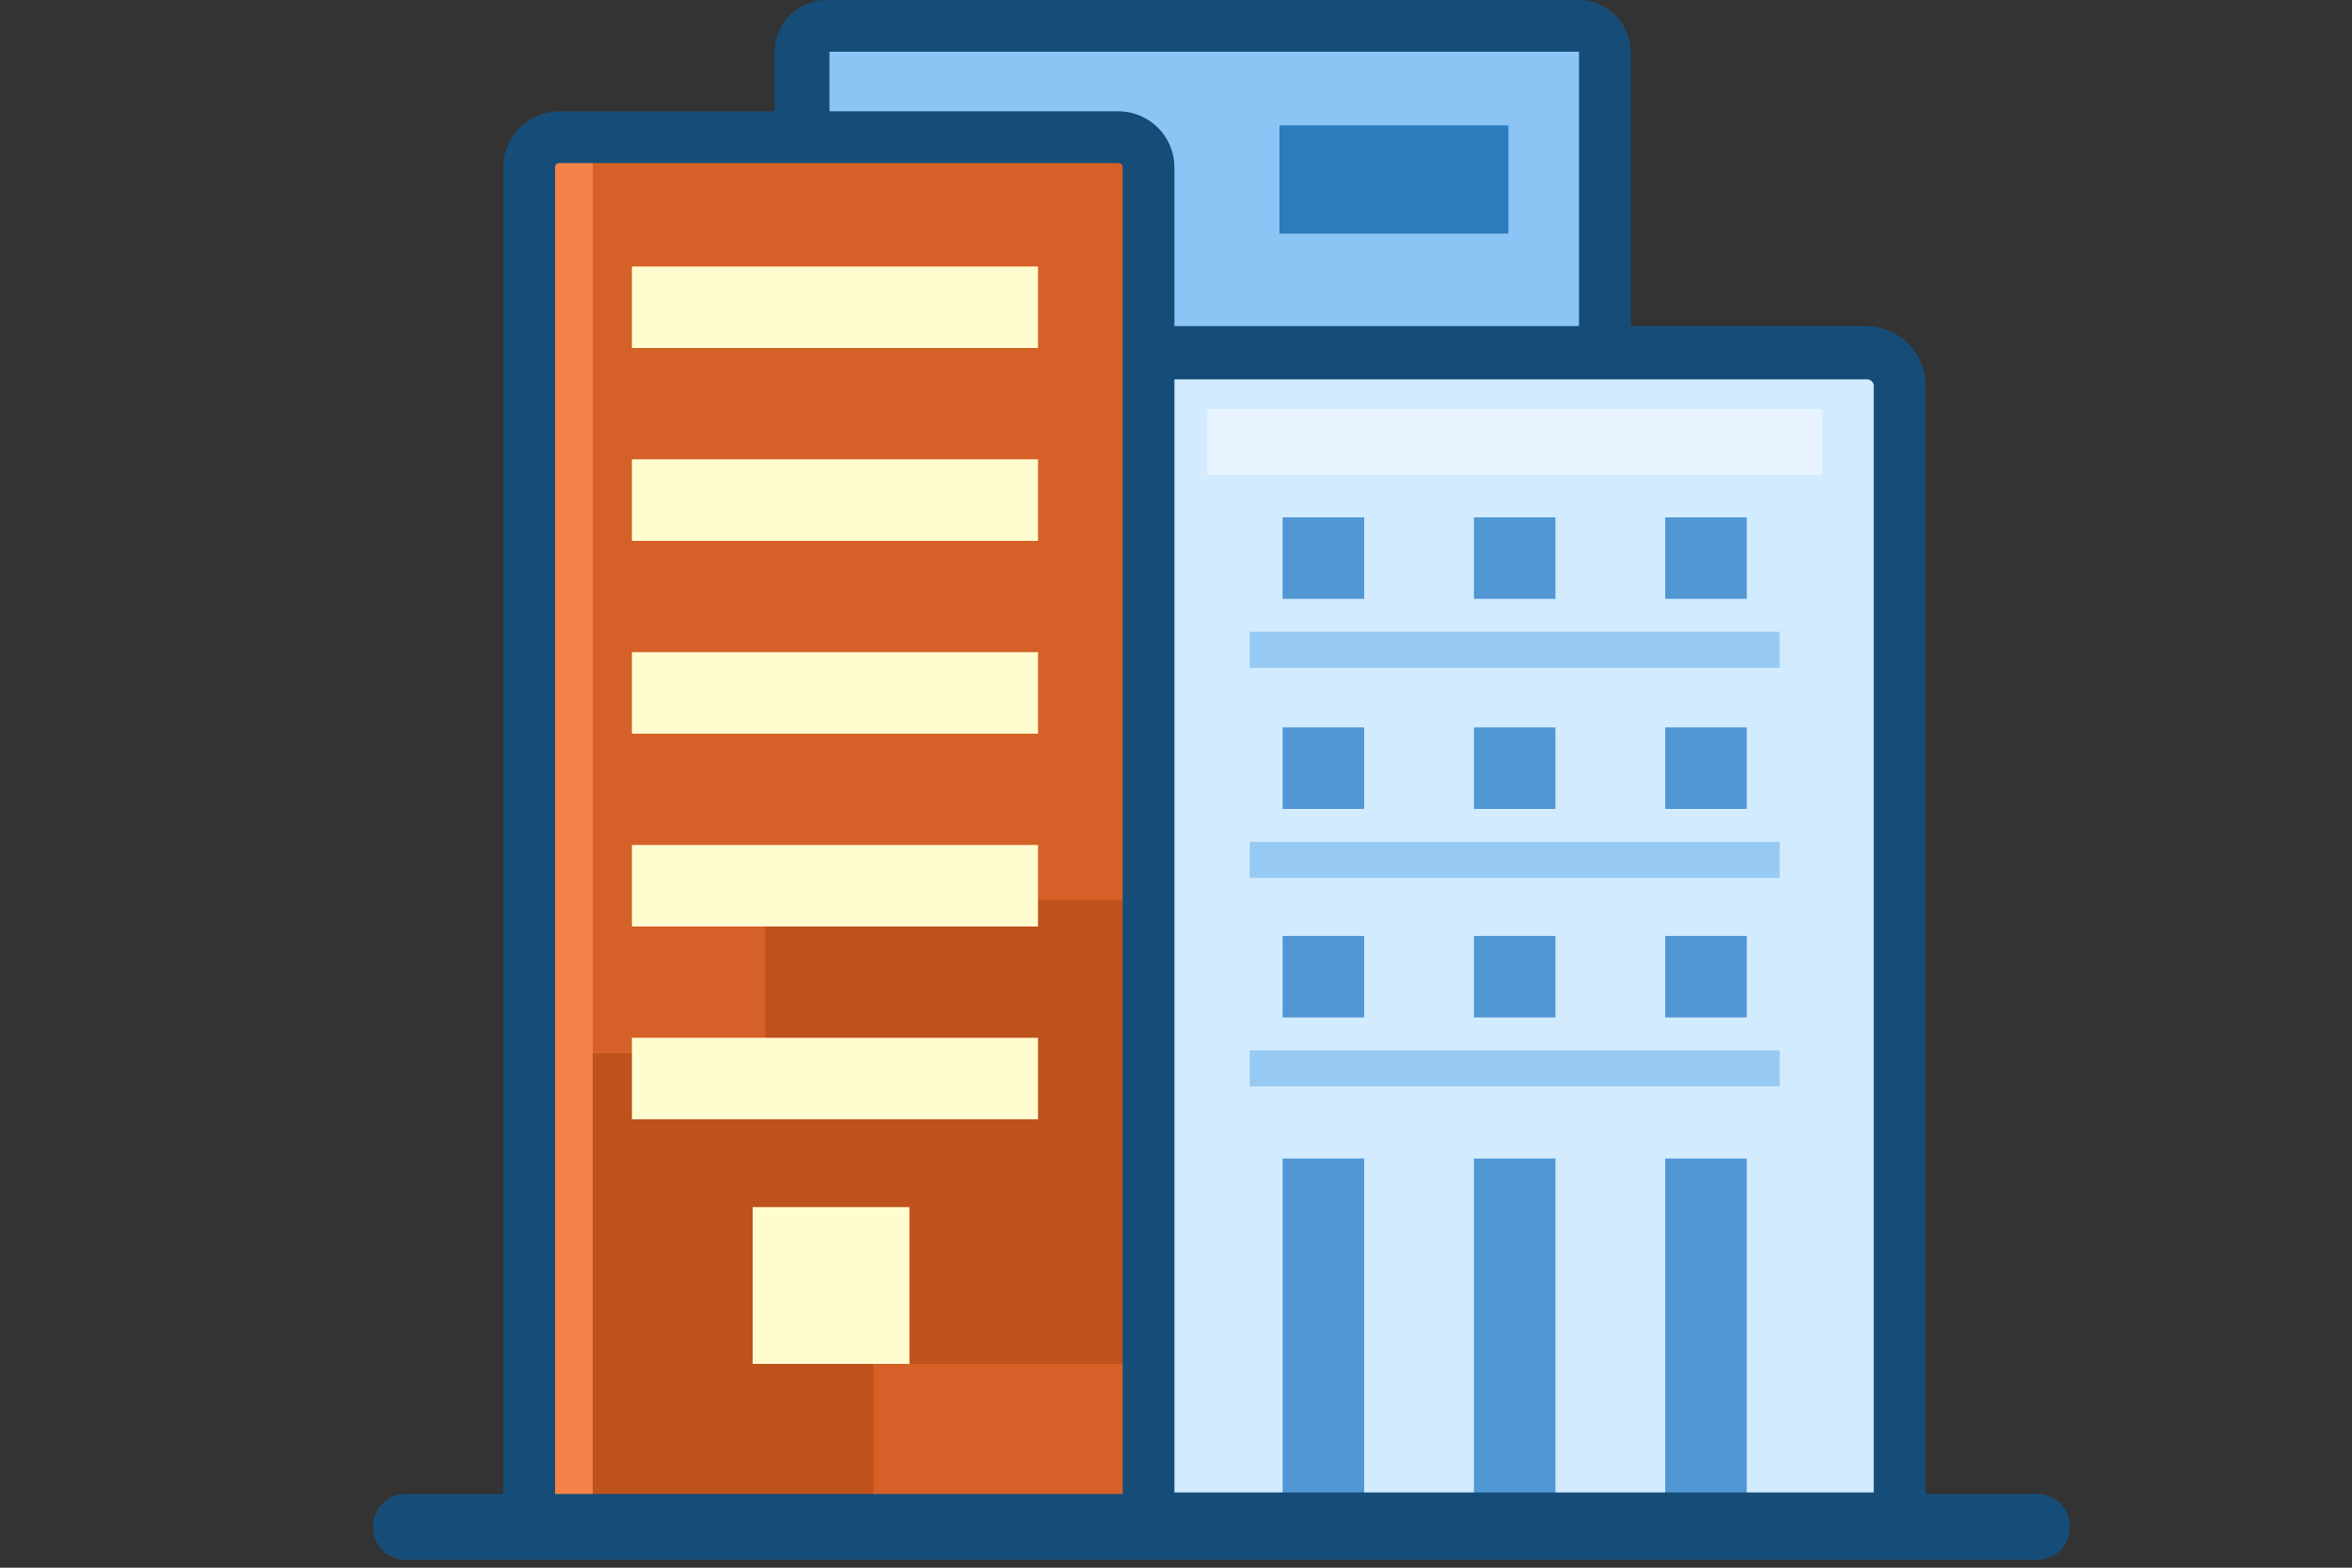 <svg xmlns="http://www.w3.org/2000/svg" width="150" height="100" xmlns:v="https://vecta.io/nano"><rect width="100%" height="100%" fill="#333333" stroke="none"/><path fill="#d2ebff" d="M73.7 23.2h47.1V97H73.7z"/><path fill="#8ac5f6" d="M52 2.4h50v19H52z"/><path fill="#d56128" d="M34.3 9h39.4v86.9H34.3z"/><path fill="#f58249" d="M33.2 9h4.6v86.9h-4.6z"/><g fill="#be511c"><path d="M37.8 67.2h17.9V96H37.8z"/><path d="M48.8 57.4h24V87h-24z"/></g><path fill="#2b7bbd" d="M81.6 8h14.6v6.9H81.6z"/><path fill="#5097d4" d="M81.8 33H87v5.2h-5.2z"/><path d="M40.3 17h25.9v5.2H40.3zm0 12.3h25.9v5.2H40.3z" fill="#fffdd0"/><path fill="#e7f4ff" d="M77 26.1h39.2v4.2H77z"/><path d="M40.3 41.6h25.9v5.2H40.3zm0 12.3h25.9v5.2H40.3zm0 12.3h25.9v5.2H40.3zM48 77h10v10H48z" fill="#fffdd0"/><path d="M94 33h5.2v5.2H94zm12.2 0h5.2v5.2h-5.2zM81.8 46.4H87v5.2h-5.2zm12.2 0h5.2v5.2H94zm12.2 0h5.2v5.2h-5.2zM81.8 59.7H87v5.2h-5.2z" fill="#5097d4"/><path fill="#96caf2" d="M79.7 40.3h33.8v2.3H79.7v-2.3zm0 13.4h33.8V56H79.7v-2.3zm0 13.3h33.8v2.3H79.7V67z"/><path d="M94 59.7h5.2v5.2H94zm12.2 0h5.2v5.2h-5.2zM81.8 73.9H87v21.5h-5.2zm12.2 0h5.2v21.5H94zm12.2 0h5.2v21.5h-5.2z" fill="#5097d4"/><path fill="#164d78" d="M129.9 95.3h-7.1V24.6a3.8 3.8 0 0 0-3.8-3.8h-15V3.3a3.33 3.33 0 0 0-3.3-3.3h-48a3.33 3.33 0 0 0-3.3 3.3v3.8H35.7c-2 0-3.6 1.6-3.6 3.6v84.6h-6.2c-1.2 0-2.1.9-2.1 2.1s.9 2.1 2.1 2.1h104c1.2 0 2.1-.9 2.1-2.1s-.9-2.1-2.1-2.1zm-10.4-70.7v70.6H74.9v-71h44.2c.2 0 .4.2.4.4zM52.9 3.3h47.8v17.5H74.9V10.7c0-2-1.6-3.6-3.6-3.6H52.9V3.3zm-17.5 7.4c0-.2.1-.3.3-.3h35.6c.2 0 .3.1.3.3v84.6H35.4V10.7z"/></svg>